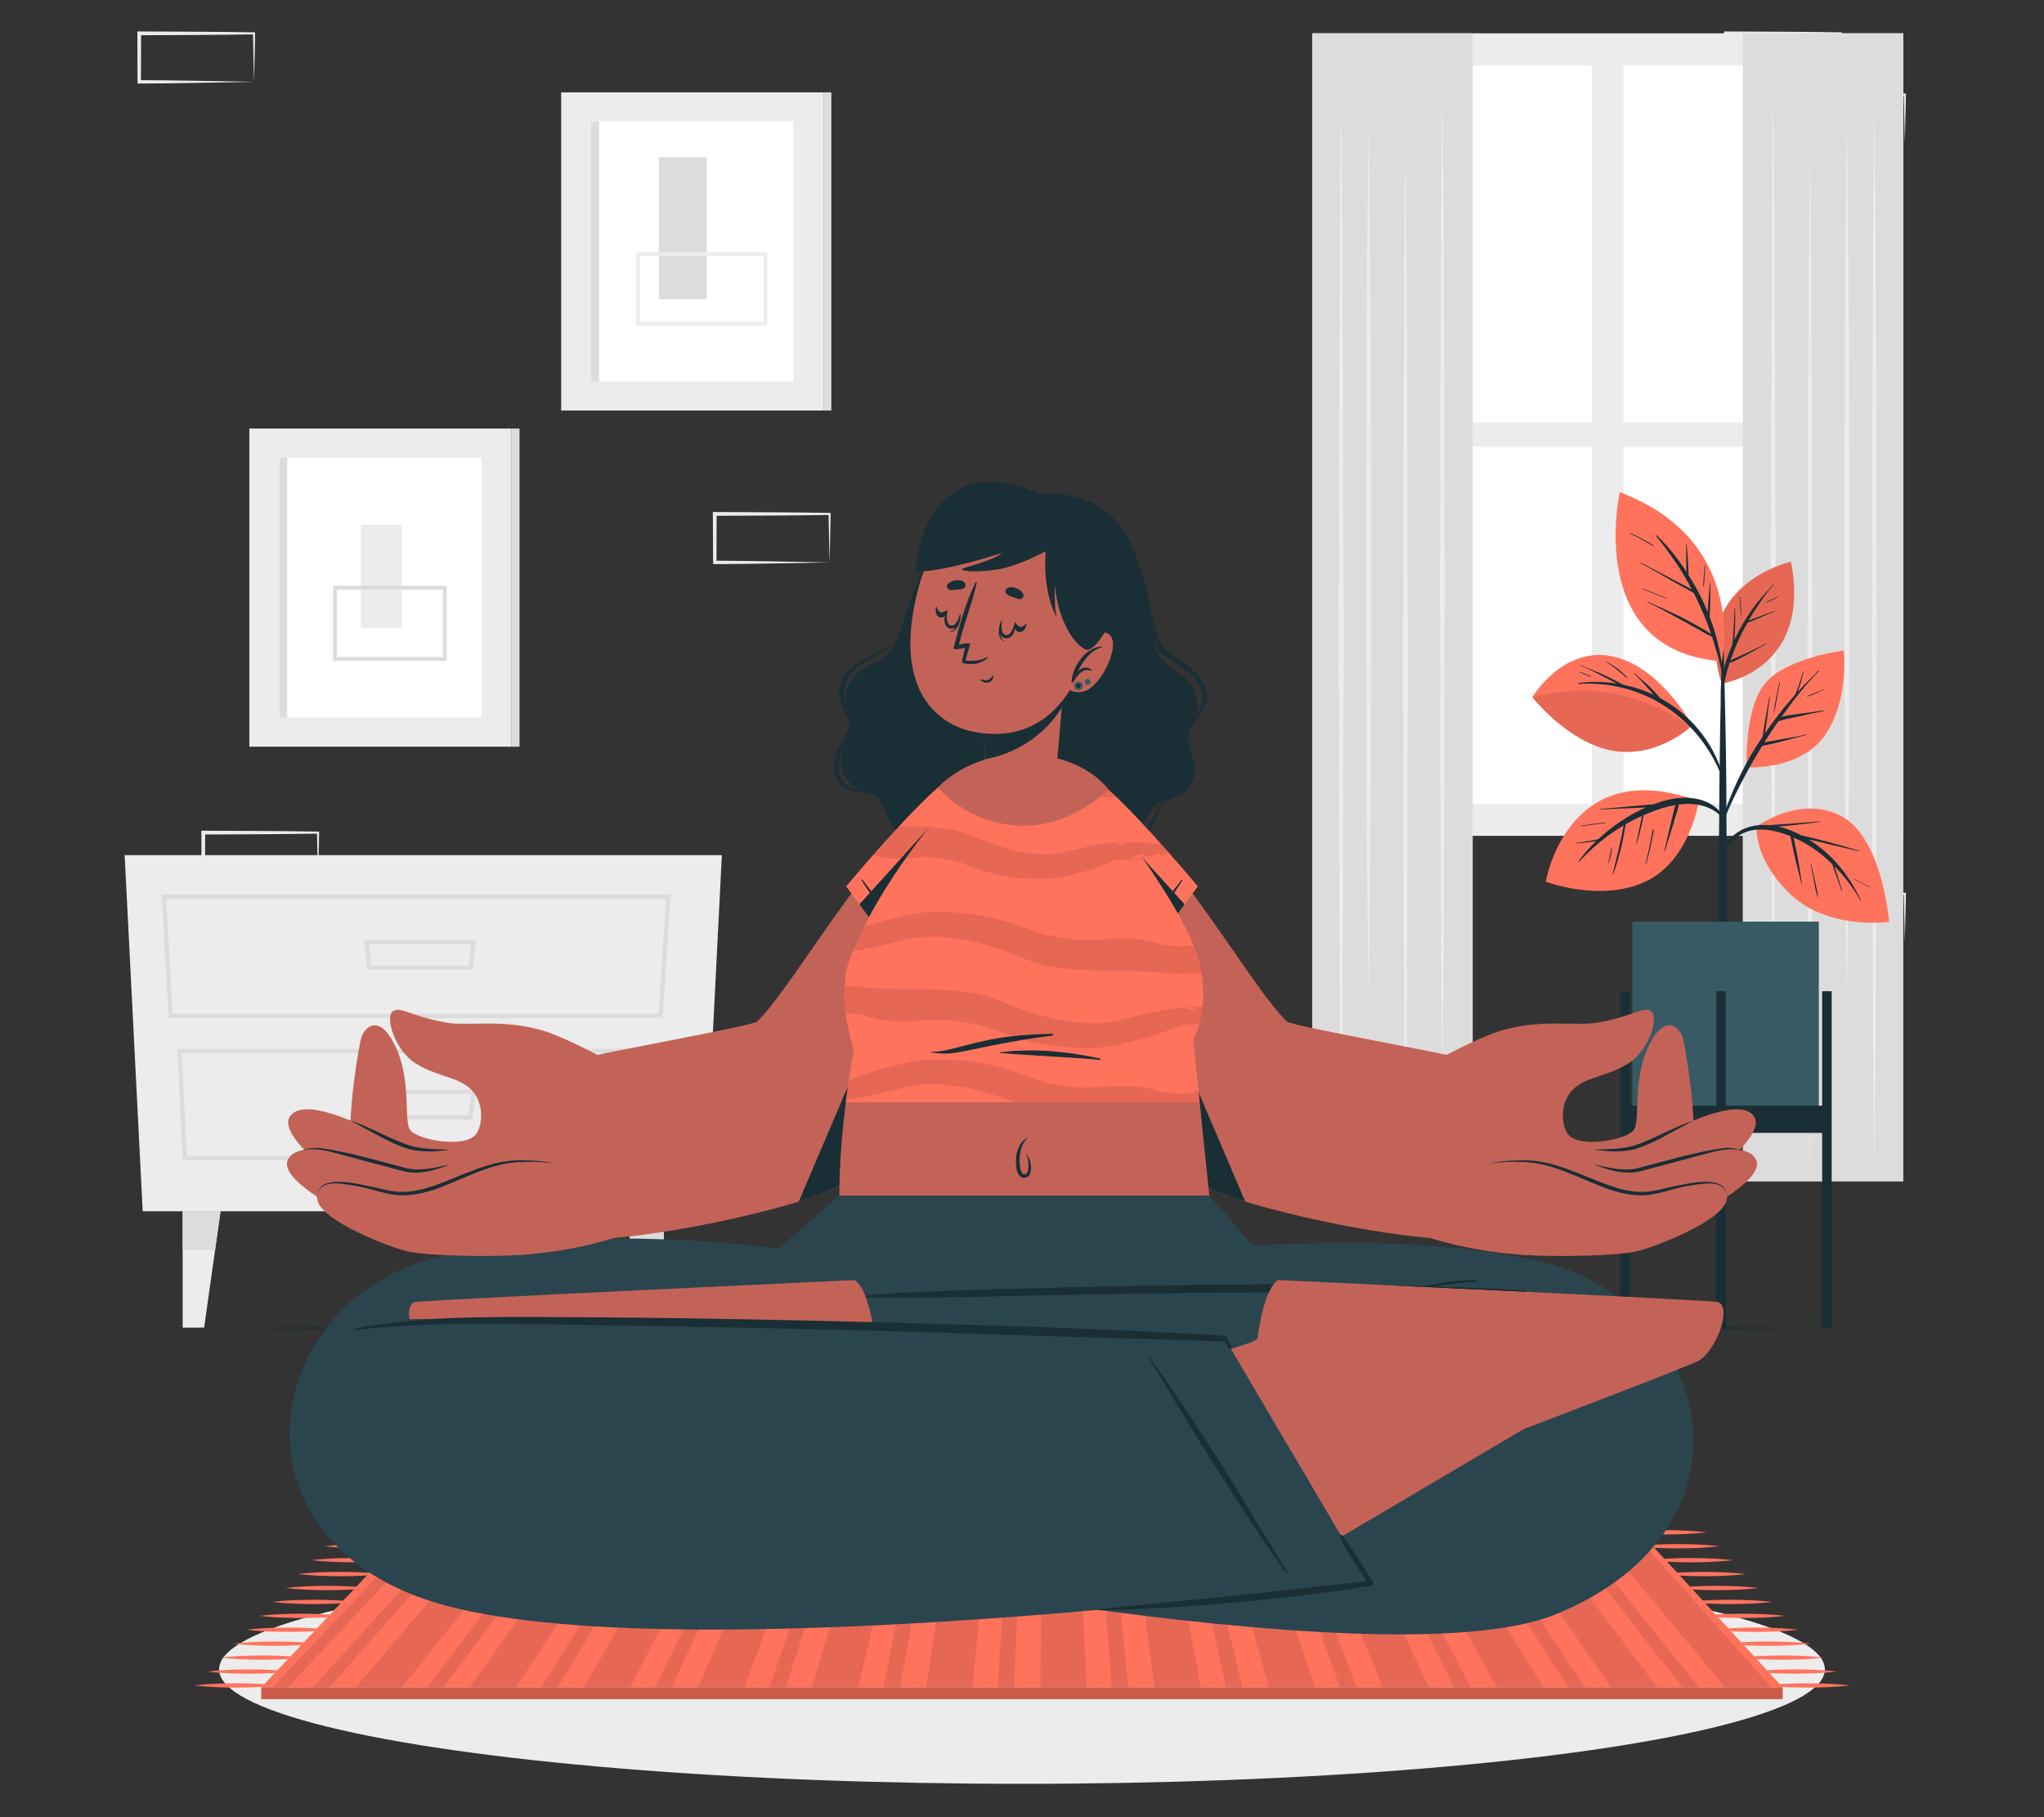 <?xml version="1.0" encoding="UTF-8"?>
<svg id="Layer_2" data-name="Layer 2" xmlns="http://www.w3.org/2000/svg" viewBox="0 0 540 480">
  <rect x="0" y="0" width="540" height="480" fill="#333333" stroke="none"/>
  <defs>
    <style>
      .cls-1 {
        fill: #dcdcdc;
      }

      .cls-1, .cls-2, .cls-3, .cls-4, .cls-5, .cls-6, .cls-7, .cls-8, .cls-9, .cls-10, .cls-11 {
        stroke-width: 0px;
      }

      .cls-2 {
        fill: #ff735d;
      }

      .cls-3 {
        fill: #375a64;
      }

      .cls-4 {
        fill: #ececec;
      }

      .cls-5 {
        fill: #2b454e;
      }

      .cls-6, .cls-12, .cls-13 {
        fill: none;
      }

      .cls-7 {
        opacity: .2;
      }

      .cls-8 {
        fill: #1a2e35;
      }

      .cls-12 {
        stroke: #dcdcdc;
      }

      .cls-12, .cls-13 {
        stroke-miterlimit: 10;
      }

      .cls-9 {
        fill: #fff;
      }

      .cls-10 {
        fill: #c36358;
      }

      .cls-13 {
        stroke: #ececec;
      }

      .cls-11 {
        opacity: .1;
      }
    </style>
  </defs>
  <g id="Layer_2-2" data-name="Layer 2">
    <g>
      <g>
        <g>
          <path class="cls-4" d="m84.02,232.74c-8.8.14-21.64.45-30.32.45,0,0-.44,0-.44,0v-.45s-.06-12.81-.06-12.81v-.5s.5,0,.5,0c8.94.04,21.51.07,30.32.23,0,0,.28,0,.28,0v.27c-.02,3.75-.22,9.03-.28,12.81h0Zm0,0c-.1-3.75-.2-9.13-.27-12.81,0,0,.27.27.27.27-8.77.14-21.43.21-30.32.23,0,0,.5-.5.5-.5l-.05,12.81-.45-.45c8.58.02,21.63.29,30.32.45h0Z"/>
          <path class="cls-4" d="m67.1,248.9c-8.8.14-21.64.45-30.32.45,0,0-.44,0-.44,0,0,0,0-.45,0-.45l-.05-12.81s0-.5,0-.5h.5c8.94.04,21.51.07,30.32.23,0,0,.28,0,.28,0v.27c-.02,3.75-.22,9.03-.28,12.81h0Zm0,0c-.1-3.75-.2-9.13-.27-12.81,0,0,.27.27.27.27-8.77.14-21.43.21-30.32.23,0,0,.5-.5.5-.5l-.05,12.81-.45-.45c8.58.02,21.63.29,30.32.45h0Z"/>
          <path class="cls-4" d="m503.23,248.9c-8.8.14-21.64.45-30.32.45,0,0-.44,0-.44,0v-.45s-.06-12.81-.06-12.81v-.5s.5,0,.5,0c8.94.04,21.51.07,30.32.23,0,0,.28,0,.28,0v.27c-.02,3.75-.22,9.03-.28,12.81h0Zm0,0c-.1-3.75-.2-9.13-.27-12.81,0,0,.27.27.27.27-8.77.14-21.43.21-30.32.23,0,0,.5-.5.5-.5l-.05,12.81-.45-.45c8.58.02,21.63.29,30.32.45h0Z"/>
          <path class="cls-4" d="m486.31,21.62c-8.8.14-21.64.45-30.33.45,0,0-.44,0-.44,0v-.45s-.06-12.81-.06-12.81v-.5s.5,0,.5,0c8.94.04,21.51.07,30.33.23,0,0,.27,0,.27,0v.27c-.02,3.75-.22,9.03-.27,12.81h0Zm0,0c-.1-3.75-.2-9.13-.27-12.81,0,0,.27.27.27.27-8.77.14-21.43.21-30.33.23,0,0,.5-.5.5-.5l-.05,12.81-.45-.45c8.58.02,21.63.29,30.33.45h0Z"/>
          <path class="cls-4" d="m503.23,37.78c-8.8.14-21.64.45-30.32.45,0,0-.44,0-.44,0v-.45s-.06-12.81-.06-12.81v-.5s.5,0,.5,0c8.94.04,21.51.07,30.32.23,0,0,.28,0,.28,0s0,.27,0,.27c-.02,3.75-.22,9.03-.27,12.81h0Zm0,0c-.1-3.75-.2-9.13-.27-12.81,0,0,.27.27.27.27-8.77.14-21.43.21-30.32.23,0,0,.5-.5.5-.5l-.05,12.81-.45-.45c8.58.02,21.63.29,30.32.45h0Z"/>
          <path class="cls-4" d="m67.1,21.62c-8.8.14-21.64.45-30.32.45,0,0-.44,0-.44,0,0,0,0-.45,0-.45l-.05-12.81s0-.5,0-.5h.5c8.94.04,21.51.07,30.32.23,0,0,.28,0,.28,0v.27c-.02,3.75-.22,9.03-.28,12.81h0Zm0,0c-.1-3.75-.2-9.13-.27-12.81,0,0,.27.27.27.27-8.77.14-21.43.21-30.32.23,0,0,.5-.5.5-.5l-.05,12.81-.45-.45c8.58.02,21.63.29,30.32.45h0Z"/>
          <path class="cls-4" d="m219.16,148.56c-8.8.14-21.64.45-30.33.45,0,0-.44,0-.44,0v-.45s-.06-12.81-.06-12.81c0,0,0-.5,0-.5,0,0,.5,0,.5,0,8.94.04,21.51.07,30.33.23,0,0,.28,0,.28,0,0,0,0,.27,0,.27-.02,3.75-.22,9.03-.27,12.81h0Zm0,0c-.1-3.75-.2-9.13-.27-12.81,0,0,.27.27.27.27-8.77.14-21.43.21-30.33.23,0,0,.5-.5.5-.5l-.05,12.81s-.45-.45-.45-.45c8.58.02,21.63.29,30.33.45h0Z"/>
        </g>
        <g>
          <polygon class="cls-4" points="37.7 319.95 185.95 319.95 190.71 225.88 32.93 225.88 37.7 319.95"/>
          <g>
            <path class="cls-1" d="m175.08,268.94H44.52l-1.8-32.66h134.46l-2.1,32.66Zm-129.46-1.16h128.38l1.95-30.34H43.94l1.67,30.34Z"/>
            <path class="cls-1" d="m173.31,306.51H48.27l-1.47-29.48h128.35l-1.84,29.48Zm-123.94-1.16h122.85l1.7-27.16H48.02l1.35,27.16Z"/>
            <path class="cls-1" d="m124.81,256.15h-27.68l-1.02-7.88h29.71l-1.02,7.88Zm-26.66-1.16h25.64l.72-5.56h-27.08l.72,5.56Z"/>
            <path class="cls-1" d="m124.81,295.71h-27.68l-1.02-7.88h29.71l-1.02,7.88Zm-26.66-1.16h25.64l.72-5.56h-27.08l.72,5.56Z"/>
          </g>
          <g>
            <polygon class="cls-4" points="58.26 319.95 56.82 330.2 53.92 350.79 48.26 350.79 48.26 319.95 58.26 319.95"/>
            <polygon class="cls-1" points="58.26 319.95 56.82 330.2 48.26 330.2 48.26 319.95 58.26 319.95"/>
          </g>
          <g>
            <polygon class="cls-4" points="165.39 319.95 166.83 330.2 169.72 350.79 175.38 350.79 175.38 319.95 165.39 319.95"/>
            <polygon class="cls-1" points="165.39 319.95 166.83 330.2 175.38 330.2 175.38 319.95 165.39 319.95"/>
          </g>
        </g>
        <g>
          <rect class="cls-4" x="346.67" y="8.8" width="156.16" height="211.98"/>
          <g>
            <rect class="cls-9" x="356.43" y="17.29" width="64.16" height="94.29"/>
            <rect class="cls-9" x="428.91" y="17.29" width="64.16" height="94.29"/>
            <rect class="cls-9" x="356.43" y="118.01" width="64.16" height="94.29"/>
            <rect class="cls-9" x="428.91" y="118.01" width="64.16" height="94.29"/>
          </g>
          <g>
            <rect class="cls-1" x="346.67" y="8.8" width="42.41" height="303.28"/>
            <polygon class="cls-4" points="381.04 23.22 381.36 56.01 381.48 88.8 381.71 154.39 381.48 219.97 381.37 252.76 381.04 285.55 380.71 252.76 380.59 219.97 380.37 154.39 380.59 88.8 380.71 56.01 381.04 23.22"/>
            <polygon class="cls-4" points="361.56 30.83 361.89 60.11 362.08 89.38 362.23 147.94 362.08 206.5 361.89 235.78 361.56 265.06 361.23 235.78 361.04 206.5 360.89 147.94 361.05 89.38 361.24 60.11 361.56 30.83"/>
            <polygon class="cls-4" points="371.3 37.74 371.63 72.02 371.75 106.31 371.97 174.88 371.75 243.44 371.63 277.73 371.3 312.01 370.97 277.73 370.85 243.44 370.63 174.88 370.85 106.31 370.97 72.02 371.3 37.74"/>
            <polygon class="cls-4" points="354.32 24.95 354.65 60.83 354.77 96.72 354.99 168.48 354.77 240.25 354.65 276.13 354.32 312.01 353.99 276.13 353.87 240.25 353.65 168.48 353.87 96.72 353.99 60.83 354.32 24.95"/>
          </g>
          <g>
            <rect class="cls-1" x="460.41" y="8.8" width="42.41" height="303.28" transform="translate(963.24 320.88) rotate(180)"/>
            <polygon class="cls-4" points="468.45 23.22 468.78 56.01 468.9 88.8 469.13 154.39 468.9 219.97 468.78 252.76 468.45 285.55 468.13 252.76 468.01 219.97 467.78 154.39 468.01 88.8 468.13 56.01 468.45 23.22"/>
            <polygon class="cls-4" points="487.93 30.83 488.26 60.11 488.45 89.38 488.6 147.94 488.45 206.5 488.26 235.78 487.93 265.06 487.6 235.78 487.41 206.5 487.26 147.94 487.41 89.38 487.6 60.11 487.93 30.83"/>
            <polygon class="cls-4" points="478.19 37.74 478.52 72.02 478.64 106.31 478.86 174.88 478.64 243.44 478.52 277.73 478.19 312.01 477.86 277.73 477.74 243.44 477.52 174.88 477.75 106.31 477.87 72.02 478.19 37.74"/>
            <polygon class="cls-4" points="495.17 24.95 495.5 60.83 495.62 96.72 495.84 168.48 495.62 240.25 495.5 276.13 495.17 312.01 494.84 276.13 494.72 240.25 494.5 168.48 494.73 96.72 494.85 60.83 495.17 24.95"/>
          </g>
        </g>
        <g>
          <g>
            <rect class="cls-4" x="148.25" y="24.4" width="69.29" height="84.04"/>
            <rect class="cls-9" x="156.17" y="32.07" width="53.45" height="68.7"/>
            <rect class="cls-1" x="156.17" y="32.07" width="2.09" height="68.7"/>
            <rect class="cls-1" x="217.54" y="24.4" width="2.09" height="84.04"/>
            <rect class="cls-1" x="174.08" y="41.54" width="12.6" height="37.55"/>
            <rect class="cls-13" x="168.59" y="67.11" width="33.61" height="18.4"/>
          </g>
          <g>
            <rect class="cls-4" x="65.87" y="113.2" width="69.29" height="84.04"/>
            <rect class="cls-9" x="73.79" y="120.87" width="53.45" height="68.7"/>
            <rect class="cls-1" x="73.79" y="120.87" width="2.09" height="68.7"/>
            <rect class="cls-1" x="135.16" y="113.2" width="2.09" height="84.04"/>
            <rect class="cls-4" x="95.34" y="138.63" width="10.8" height="27.3"/>
            <rect class="cls-12" x="88.5" y="155.22" width="29.01" height="18.82"/>
          </g>
        </g>
        <ellipse class="cls-4" cx="270" cy="440.95" rx="212.11" ry="30.24"/>
        <path class="cls-8" d="m23,350.79c158.24-.61,335.76-.62,494,0-158.24.62-335.76.61-494,0h0Z"/>
        <g>
          <g>
            <g>
              <path class="cls-2" d="m454.84,180.56s23.89-3.35,18.31-32.19c0,0-26.7,5.99-18.31,32.19Z"/>
              <path class="cls-11" d="m454.84,180.56s23.89-3.35,18.31-32.19c0,0-26.7,5.99-18.31,32.19Z"/>
              <path class="cls-8" d="m456.04,174.54c.47-1.46,1.02-2.89,1.63-4.3.02-.18.05-.37.06-.55.04-.4.07-.79.1-1.19.07-.86.12-1.72.17-2.58.1-1.72.21-3.45.24-5.17,0-.09.15-.09.15,0,.02,1.73.04,3.45-.03,5.18-.03.86-.08,1.72-.14,2.58-.01.19-.03.38-.04.57,1.34-2.87,2.95-5.62,4.79-8.19.82-1.15,1.68-2.25,2.61-3.31.95-1.09,1.96-2.13,2.92-3.21.06-.07.17.04.1.11-1.76,1.83-3.21,4.01-4.61,6.12-.73,1.1-1.41,2.23-2.06,3.37.07-.03.15-.06.22-.09.28-.12.57-.23.85-.34.65-.25,1.3-.5,1.95-.74,1.28-.48,2.57-.94,3.84-1.43.08-.03.13.1.05.13-1.27.51-2.53,1.04-3.78,1.58-.62.27-1.23.53-1.85.8-.31.13-.62.26-.93.39-.21.08-.41.19-.63.22-.48.87-.96,1.73-1.4,2.62-1.11,2.23-2.09,4.54-2.92,6.88-.06.16-.11.33-.17.5.59-.4,1.34-.66,1.96-.94.82-.38,1.65-.75,2.47-1.13,1.68-.77,3.34-1.55,4.95-2.46.08-.05.15.08.07.13-1.64.9-3.25,1.85-4.9,2.74-.82.45-1.65.88-2.49,1.29-.69.33-1.47.8-2.24.9-.75,2.21-1.37,4.44-1.57,6.78-.27,3.26-.24,6.55-.31,9.82,0,.06-.08.05-.09,0-.24-2.97-.37-5.96-.39-8.94-.01-2.83.55-5.46,1.41-8.15Z"/>
              <path class="cls-8" d="m459.72,157.58c.19,1.68.35,3.4.24,5.09,0,.05-.07.04-.07,0-.1-1.69-.11-3.37-.31-5.05-.01-.09.13-.13.14-.04Z"/>
              <path class="cls-8" d="m466.56,159.02c1.06-.45,2.11-.87,3.07-1.51.08-.05.15.08.07.13-.96.6-2,1.19-3.1,1.48-.06.02-.1-.08-.04-.1Z"/>
            </g>
            <path class="cls-8" d="m454.07,226.35c.02-2.64.07-5.28.1-7.92.05-8.77.12-17.54.28-26.31.12-6.96.29-13.92.49-20.88,0-.04.03-.07.06-.09,0-1.9.02-3.8.03-5.7,0-.05.06-.07.11-.07.06,0,.11.03.11.07.01,1.9.02,3.81.04,5.71.03.02.05.05.05.08.35,12.39.66,24.78.74,37.17.01,2.52.01,5.04.02,7.56.08,8.08.12,16.16.09,24.24,0,1.29.02,2.57.03,3.86.03,7.39-.08,14.78-.08,22.17,0,.4-.44.6-.91.61-.54.02-1.11-.19-1.11-.65,0-8.15-.06-16.3-.06-24.45-.03-5.14-.04-10.28,0-15.41Z"/>
            <g>
              <path class="cls-2" d="m464.05,218.33s11.49-8.52,22.4-2.76c10.91,5.75,12.62,27.93,12.62,27.93,0,0-16.02,2.29-26.1-7.31-9.72-9.25-8.91-17.86-8.91-17.86Z"/>
              <path class="cls-8" d="m460.92,218.86c2.08-.87,4.4-1.09,6.66-.87.46-.1.94-.1,1.41-.14.54-.04,1.08-.08,1.62-.12,1.12-.09,2.23-.15,3.35-.24,2.27-.17,4.54-.31,6.8-.54.08,0,.1.13.02.14-2.24.29-4.47.6-6.71.83-1.15.12-2.31.24-3.47.32-.27.02-.55.05-.84.08.34.08.69.16,1.02.25,1.8.51,3.54,1.24,5.21,2.12.91.16,1.8.42,2.69.62,1.42.33,2.84.7,4.25,1.07,2.79.73,5.55,1.55,8.32,2.36.09.03.05.16-.04.14-2.77-.68-5.55-1.3-8.32-1.96-1.35-.32-2.7-.64-4.04-.97-.35-.09-.7-.16-1.06-.24,3.1,1.91,5.88,4.35,8.17,7.1,2.29,2.75,4.11,5.75,5.68,8.95.04.08-.08.16-.12.08-1.86-3.25-4.19-6.32-6.87-9.02.05.15.1.31.15.46.21.68.43,1.35.64,2.03.43,1.35.86,2.71,1.26,4.06.03.09-.11.12-.14.04-.48-1.31-.94-2.63-1.41-3.95-.23-.65-.45-1.29-.68-1.94-.12-.34-.23-.67-.34-1.01-.03-.1-.08-.21-.11-.31-1.29-1.25-2.65-2.42-4.08-3.47-1.88-1.39-3.94-2.57-6.1-3.5.04.2.08.4.12.59.11.52.23,1.05.34,1.57.22,1.09.44,2.18.65,3.27.43,2.22.7,4.48,1.12,6.7.02.09-.12.13-.14.04-.52-2.24-1.18-4.44-1.68-6.68-.25-1.12-.5-2.24-.74-3.37-.11-.53-.21-1.05-.32-1.58-.06-.29-.13-.59-.16-.88-.21-.08-.41-.18-.62-.26-3.02-1.12-6.35-1.93-9.56-1.31-3.07.59-5.71,2.65-6.92,5.54-.1.25-.5.09-.44-.16.63-2.76,2.93-4.81,5.46-5.87Z"/>
              <path class="cls-8" d="m478.51,228.33c.33,1.46.65,2.91.97,4.37.31,1.39.69,2.83.8,4.25,0,.06-.08.06-.09.01-.47-1.37-.7-2.86-.98-4.28-.28-1.44-.57-2.88-.84-4.31-.02-.09.12-.13.14-.04Z"/>
              <path class="cls-8" d="m489.63,232.03c1.46.74,2.88,1.59,4.41,2.19.1.04.04.18-.06.13-1.47-.73-3-1.38-4.39-2.27-.04-.02,0-.07.03-.06Z"/>
            </g>
            <g>
              <path class="cls-2" d="m461.47,202.69s14.05.9,20.58-8.37c6.53-9.26,5.07-22.49,5.07-22.49,0,0-14.75,1.79-20.61,8.44-5.86,6.65-5.03,22.41-5.03,22.41Z"/>
              <path class="cls-8" d="m454.88,216.55c.49-1.51,1.09-2.99,1.66-4.46.55-1.42,1.13-2.82,1.75-4.21,1.26-2.83,2.65-5.59,4.21-8.28.99-1.71,2.05-3.36,3.15-5,.02-.25.07-.5.11-.75.07-.43.13-.87.2-1.3.14-.89.29-1.78.44-2.66.32-1.94.72-3.87,1.03-5.81.01-.09.16-.09.15,0-.28,1.92-.48,3.84-.74,5.76-.13.94-.26,1.89-.4,2.83-.05.34-.11.68-.16,1.02,2.15-3.13,4.45-6.14,6.95-9.01.34-.39.68-.77,1.03-1.15.03-.11.09-.21.13-.32.1-.27.21-.54.31-.8.21-.56.41-1.12.61-1.68.39-1.1.75-2.21,1.05-3.34.02-.09.16-.05.14.04-.28,1.15-.58,2.3-.92,3.44-.16.55-.34,1.09-.54,1.63-.03.09-.07.18-.1.27,1.8-1.96,3.67-3.84,5.56-5.71.07-.07.17.04.1.11-3.67,3.76-6.92,7.91-9.95,12.19.34-.11.7-.2,1.04-.26,1.08-.21,2.17-.36,3.26-.5,2.29-.29,4.57-.58,6.85-.94.09-.01.13.12.04.14-2.18.43-4.33.92-6.5,1.42-1.02.23-2.04.43-3.07.64-.86.17-1.65.43-2.47.7-.23.33-.46.64-.69.97-1.03,1.5-2.02,3.03-2.99,4.57.48-.1.96-.19,1.43-.28,1.08-.21,2.17-.41,3.26-.59,2.14-.35,4.29-.72,6.4-1.21.09-.02.13.12.04.14-2.15.5-4.28,1.09-6.41,1.66-1.03.27-2.07.52-3.1.75-.52.11-1.04.23-1.56.34-.22.05-.43.11-.63.11-2.05,3.33-3.98,6.73-5.76,10.21-.78,1.53-1.54,3.07-2.27,4.63-.75,1.59-1.39,3.22-2.09,4.84-.14.32-.65.19-.54-.16Z"/>
              <path class="cls-8" d="m469.25,184.27c.27-1.34.55-2.68.85-4.01.02-.09.16-.05.14.04-.27,1.32-.52,2.64-.76,3.96-.24,1.31-.43,2.65-.8,3.94,0,.02-.04.02-.04,0,.07-1.31.35-2.63.61-3.92Z"/>
              <path class="cls-8" d="m477.45,183.88c.65-.32,1.34-.59,2.02-.85.36-.14.71-.28,1.07-.42.18-.07.36-.14.54-.22.19-.08.43-.14.59-.26.11-.08.17.11.07.12-.21.03-.41.16-.6.25-.18.08-.35.16-.53.24-.34.15-.68.31-1.03.46-.68.3-1.37.6-2.07.82-.08.03-.13-.1-.06-.14Z"/>
            </g>
            <g>
              <path class="cls-2" d="m447.09,191.65s-8.5-15.88-21.43-18.34c-12.93-2.46-20.85,10.85-20.85,10.85,0,0,9.43,12.05,21.3,14.15,11.87,2.1,20.98-6.66,20.98-6.66Z"/>
              <path class="cls-8" d="m416.99,180.43c3.35-.46,6.78-.41,10.14.12-.19-.11-.39-.21-.58-.31-.96-.49-1.91-.98-2.87-1.48-1.99-1.03-3.99-2.13-6.07-2.97-.1-.04-.04-.18.06-.13,2.02.94,4.12,1.73,6.15,2.66,1.02.47,2.01.95,3,1.48.64.34,1.34.66,1.97,1.06,2.84.58,5.62,1.49,8.22,2.73-.54-.59-1.08-1.17-1.62-1.76-1.21-1.32-2.39-2.71-3.72-3.91-.07-.06.04-.16.11-.1,1.35,1.23,2.78,2.37,4.1,3.64.64.62,1.25,1.26,1.84,1.92.3.33.59.67.87,1.02,5.62,3.06,10.41,7.67,13.56,13.25,1.79,3.17,3.05,6.6,3.77,10.16.02.09-.11.14-.14.05-1.78-5.99-5.13-11.63-9.51-16.09-4.75-4.84-10.75-8.33-17.33-10.02-3.9-1-7.94-1.35-11.96-1.09-.17.01-.18-.23-.02-.25Z"/>
              <path class="cls-11" d="m404.81,184.16s9.44,12.05,21.31,14.15c9.05,1.61,16.5-3.12,19.52-5.44l.65-1.07s-6.12-5.16-17.7-8.14c-11.58-2.98-23.78.5-23.78.5Z"/>
              <path class="cls-8" d="m424.5,174.77c.98.6,1.96,1.19,2.87,1.9.9.69,1.74,1.44,2.49,2.28.07.07-.04.17-.11.11-.86-.75-1.72-1.49-2.61-2.2-.88-.69-1.77-1.38-2.72-1.96-.08-.05,0-.17.08-.12Z"/>
              <path class="cls-8" d="m417.4,177.45c.48.2.97.37,1.45.57.48.2.96.4,1.44.6.1.04.05.21-.05.17-.48-.2-.96-.39-1.44-.59-.48-.2-.95-.42-1.44-.61-.09-.03-.04-.18.04-.14Z"/>
            </g>
            <g>
              <path class="cls-2" d="m448.79,211.63s-2.27,15.75-14.12,21.26c-11.84,5.51-26.29,0-26.29,0,0,0,5.68-34.08,40.4-21.26Z"/>
              <path class="cls-8" d="m416.55,222.65c1.09-.12,2.18-.31,3.26-.51.53-.1,1.06-.2,1.59-.3.27-.05.55-.12.83-.17.32-.3.63-.6.96-.89,2.24-1.98,4.67-3.73,7.24-5.25,1.4-.83,2.85-1.57,4.34-2.23-.07,0-.15,0-.22.01-1.3.06-2.6.11-3.9.17-2.6.12-5.2.18-7.8.35-.09,0-.09-.14,0-.15,2.61-.18,5.2-.46,7.81-.69,1.26-.11,2.53-.22,3.79-.34.65-.06,1.3-.11,1.95-.17.17-.01.33-.04.5-.05.68-.25,1.36-.49,2.04-.7,3.24-1.01,6.71-1.4,10.03-.55,2.98.76,5.95,2.72,6.73,5.86.03.11-.14.18-.19.07-1.11-2.63-4.02-3.95-6.66-4.49-1.77-.37-3.58-.35-5.36-.1-.07.81-.38,1.64-.6,2.38-.33,1.11-.65,2.22-.99,3.32-.67,2.21-1.41,4.4-2.07,6.62-.03.09-.16.05-.14-.04.55-2.21,1.01-4.44,1.55-6.66.26-1.09.54-2.17.8-3.26.17-.7.32-1.52.6-2.24-1.04.18-2.07.43-3.07.72-1.82.53-3.61,1.2-5.37,1.97-.17,1.12-.42,2.24-.68,3.34-.32,1.39-.69,2.77-1.12,4.13-.03.09-.15.05-.13-.04.02-.09.04-.17.05-.26,0,0,0,0,0,0,.27-1.29.55-2.57.82-3.86.22-1.04.42-2.08.65-3.12-1.47.66-2.92,1.38-4.32,2.19-.03.32-.11.65-.15.94-.09.54-.18,1.08-.28,1.62-.22,1.22-.46,2.43-.76,3.63-.56,2.31-1.19,4.62-2.04,6.85.02.03.02.06,0,.09-.02.03-.04.05-.07.08-.05.06-.14,0-.12-.07.55-2.33,1.17-4.65,1.69-6.99.26-1.17.51-2.34.75-3.51.12-.59.22-1.18.34-1.76.03-.17.06-.35.08-.53-1.6.95-3.15,1.97-4.61,3.08-2.53,1.91-4.95,4.09-7.06,6.45-.08.09-.25-.04-.17-.14.9-1.19,1.8-2.35,2.82-3.44.6-.64,1.21-1.26,1.84-1.86-.07.01-.13.02-.2.03-.55.09-1.11.18-1.67.25-1.1.15-2.19.25-3.29.38-.09.01-.13-.13-.04-.14Z"/>
              <path class="cls-8" d="m424.87,227.99h0s0,0,0,0c.02-.14.04-.27.07-.41.03-.17.12-.34.14-.52,0,0,0,0,0,0,.24-1.05.45-2.11.64-3.18.01-.07.13-.05.13.02-.05,1.41-.4,2.8-.9,4.11-.02.04-.09.04-.08-.01,0,0,0,0,0-.01Z"/>
              <path class="cls-8" d="m434.79,227.74s.04-.06.07-.07c.33-1.39.65-2.79.94-4.2.15-.74.31-1.48.45-2.22.08-.4.15-.8.22-1.2.06-.34.09-.71.26-1.02.03-.05.12-.04.13.02.1.66-.17,1.46-.3,2.11-.15.77-.29,1.54-.46,2.3-.34,1.55-.73,3.1-1.17,4.63-.02.09-.16.07-.16-.03,0-.11.02-.23.02-.34Z"/>
              <path class="cls-8" d="m417.63,218.11c2.16-.3,4.33-.61,6.49-.87.09-.01.13.13.04.14-2.16.32-4.33.59-6.49.87-.09.01-.13-.13-.04-.14Z"/>
            </g>
            <g>
              <path class="cls-2" d="m454.86,174.69s7.25-31.8-26.92-44.67c0,0-9.47,41.86,26.92,44.67Z"/>
              <path class="cls-8" d="m447.48,156.66c-.13-.08-.25-.16-.37-.22-.65-.36-1.29-.72-1.93-1.08l-3.96-2.22c-2.61-1.46-5.18-2.98-7.81-4.4-.08-.04,0-.17.08-.12,2.63,1.43,5.31,2.77,7.95,4.17l3.92,2.07c.53.28,1.07.56,1.6.85-1.14-2.16-2.36-4.28-3.7-6.32-1.79-2.72-3.74-5.32-5.78-7.86-.09-.12.06-.27.17-.16,3.01,2.88,5.62,6.18,7.9,9.68,0-.11,0-.22-.01-.33-.04-.79-.06-1.58-.07-2.37-.02-1.55.05-3.11,0-4.66,0-.09.14-.09.15,0,.06,1.53.25,3.05.33,4.58.04.76.08,1.52.1,2.29.01.41.05.88.04,1.33.7,1.12,1.38,2.26,2.02,3.41,1.14,2.05,2.16,4.2,3.05,6.4.03-.79.08-1.58.13-2.37.1-1.74.31-3.47.39-5.22,0-.09.15-.09.15,0-.04,1.74.04,3.48,0,5.23-.03.87-.05,1.74-.11,2.61-.02.32-.04.65-.06.97,1.09,2.85,1.96,5.79,2.58,8.74.67,3.18.94,6.38,1.27,9.6,0,.02-.03.02-.04,0-.3-2.88-1.03-5.78-1.81-8.56-.42-1.5-.87-2.99-1.35-4.48-1.42-.67-2.78-1.5-4.16-2.27-1.42-.79-2.86-1.56-4.29-2.35-2.85-1.56-5.69-3.15-8.64-4.54-.09-.04,0-.16.08-.12,2.98,1.35,5.98,2.63,8.9,4.1,1.46.73,2.89,1.51,4.31,2.31,1.19.67,2.41,1.34,3.54,2.11-.33-.99-.68-1.97-1.06-2.95-1.04-2.67-2.21-5.3-3.51-7.85Z"/>
              <path class="cls-8" d="m450.36,149.39c0-.09.15-.09.15,0-.12,1.81-.18,3.63-.38,5.44-.01.1-.16.1-.16,0,.06-1.82.26-3.62.39-5.44Z"/>
              <path class="cls-8" d="m433.98,155.46c2.14.86,4.3,1.68,6.42,2.57.06.02.03.12-.03.1-2.16-.81-4.29-1.69-6.44-2.53-.09-.03-.04-.17.04-.14Z"/>
              <path class="cls-8" d="m430.73,140.79c2.09.97,4.12,2.04,6.08,3.26.1.06,0,.21-.1.16-1.98-1.16-4-2.27-6.06-3.29-.08-.04,0-.16.08-.12Z"/>
            </g>
          </g>
          <g>
            <rect class="cls-3" x="431.25" y="243.45" width="49.27" height="51.94" transform="translate(911.77 538.84) rotate(180)"/>
            <rect class="cls-8" x="481.39" y="261.83" width="2.52" height="88.96"/>
            <rect class="cls-8" x="428.12" y="261.83" width="2.52" height="88.96"/>
            <rect class="cls-8" x="453.42" y="261.83" width="2.52" height="88.96"/>
            <rect class="cls-8" x="429.38" y="292.06" width="53.27" height="7.19" transform="translate(912.04 591.31) rotate(180)"/>
          </g>
        </g>
        <g>
          <g>
            <g>
              <path class="cls-2" d="m73.53,445.2c-3.7.45-7.4.55-11.11.57-3.7-.02-7.4-.12-11.11-.57,3.7-.45,7.4-.56,11.11-.57,3.7.02,7.4.12,11.11.57Z"/>
              <path class="cls-2" d="m76.91,441.53c-3.7.45-7.4.55-11.11.57-3.7-.02-7.4-.12-11.11-.57,3.7-.45,7.4-.56,11.11-.57,3.7.02,7.4.12,11.11.57Z"/>
              <path class="cls-2" d="m80.44,437.85c-3.7.45-7.4.55-11.11.57-3.7-.02-7.4-.12-11.11-.57,3.7-.45,7.4-.56,11.11-.57,3.7.02,7.4.12,11.11.57Z"/>
              <path class="cls-2" d="m83.85,434.17c-3.7.45-7.4.55-11.11.57-3.7-.02-7.4-.12-11.11-.57,3.7-.45,7.4-.56,11.11-.57,3.7.02,7.4.12,11.11.57Z"/>
              <path class="cls-2" d="m87.27,430.49c-3.7.45-7.4.55-11.11.57-3.7-.02-7.4-.12-11.11-.57,3.7-.45,7.4-.56,11.11-.57,3.7.02,7.4.12,11.11.57Z"/>
              <path class="cls-2" d="m90.73,426.82c-3.7.45-7.4.55-11.11.57-3.7-.02-7.4-.12-11.11-.57,3.7-.45,7.4-.56,11.11-.57,3.7.02,7.4.12,11.11.57Z"/>
              <path class="cls-2" d="m94.13,423.14c-3.7.45-7.4.55-11.11.57-3.7-.02-7.4-.12-11.11-.57,3.7-.45,7.4-.56,11.11-.57,3.7.02,7.4.12,11.11.57Z"/>
              <path class="cls-2" d="m97.64,419.46c-3.7.45-7.4.55-11.11.57-3.7-.02-7.4-.12-11.11-.57,3.7-.45,7.4-.56,11.11-.57,3.7.02,7.4.12,11.11.57Z"/>
              <path class="cls-2" d="m100.96,415.78c-3.7.45-7.4.55-11.11.57-3.7-.02-7.4-.12-11.11-.57,3.7-.45,7.4-.56,11.11-.57,3.7.02,7.4.12,11.11.57Z"/>
              <path class="cls-2" d="m104.5,412.11c-3.7.45-7.4.55-11.11.57-3.7-.02-7.4-.12-11.11-.57,3.7-.45,7.4-.56,11.11-.57,3.7.02,7.4.12,11.11.57Z"/>
              <path class="cls-2" d="m107.93,408.43c-3.7.45-7.4.55-11.11.57-3.7-.02-7.4-.12-11.11-.57,3.7-.45,7.4-.56,11.11-.57,3.7.02,7.4.12,11.11.57Z"/>
              <path class="cls-2" d="m111.38,404.75c-3.7.45-7.4.55-11.11.57-3.7-.02-7.4-.12-11.11-.57,3.7-.45,7.4-.56,11.11-.57,3.7.02,7.4.12,11.11.57Z"/>
            </g>
            <g>
              <path class="cls-2" d="m466.47,445.2c3.7-.45,7.4-.55,11.11-.57,3.7.02,7.4.12,11.11.57-3.7.45-7.4.56-11.11.57-3.7-.02-7.4-.12-11.11-.57Z"/>
              <path class="cls-2" d="m463.09,441.53c3.7-.45,7.4-.55,11.11-.57,3.7.02,7.4.12,11.11.57-3.7.45-7.4.56-11.11.57-3.7-.02-7.4-.12-11.11-.57Z"/>
              <path class="cls-2" d="m459.56,437.85c3.7-.45,7.4-.55,11.11-.57,3.7.02,7.4.12,11.11.57-3.7.45-7.4.56-11.11.57-3.7-.02-7.4-.12-11.11-.57Z"/>
              <path class="cls-2" d="m456.15,434.17c3.7-.45,7.4-.55,11.11-.57,3.7.02,7.4.12,11.11.57-3.7.45-7.4.56-11.11.57-3.7-.02-7.4-.12-11.11-.57Z"/>
              <path class="cls-2" d="m452.73,430.49c3.7-.45,7.4-.55,11.11-.57,3.7.02,7.4.12,11.11.57-3.7.45-7.4.56-11.11.57-3.7-.02-7.4-.12-11.11-.57Z"/>
              <path class="cls-2" d="m449.27,426.82c3.7-.45,7.4-.55,11.11-.57,3.7.02,7.4.12,11.11.57-3.7.45-7.4.56-11.11.57-3.7-.02-7.4-.12-11.11-.57Z"/>
              <path class="cls-2" d="m445.87,423.14c3.7-.45,7.4-.55,11.11-.57,3.7.02,7.4.12,11.11.57-3.7.45-7.4.56-11.11.57-3.7-.02-7.4-.12-11.11-.57Z"/>
              <path class="cls-2" d="m442.36,419.46c3.7-.45,7.4-.55,11.11-.57,3.7.02,7.4.12,11.11.57-3.7.45-7.4.56-11.11.57-3.7-.02-7.4-.12-11.11-.57Z"/>
              <path class="cls-2" d="m439.04,415.78c3.7-.45,7.4-.55,11.11-.57,3.7.02,7.4.12,11.11.57-3.7.45-7.4.56-11.11.57-3.7-.02-7.4-.12-11.11-.57Z"/>
              <path class="cls-2" d="m435.5,412.11c3.7-.45,7.4-.55,11.11-.57,3.7.02,7.4.12,11.11.57-3.7.45-7.4.56-11.11.57-3.7-.02-7.4-.12-11.11-.57Z"/>
              <path class="cls-2" d="m432.07,408.43c3.7-.45,7.4-.55,11.11-.57,3.7.02,7.4.12,11.11.57-3.7.45-7.4.56-11.11.57-3.7-.02-7.4-.12-11.11-.57Z"/>
              <path class="cls-2" d="m428.62,404.75c3.7-.45,7.4-.55,11.11-.57,3.7.02,7.4.12,11.11.57-3.7.45-7.4.56-11.11.57-3.7-.02-7.4-.12-11.11-.57Z"/>
            </g>
          </g>
          <polygon class="cls-2" points="108.18 404.26 432.81 404.26 470.97 445.7 69.03 445.7 108.18 404.26"/>
          <g>
            <polygon class="cls-11" points="114.9 404.26 76.03 445.69 72.01 445.69 111.16 404.26 114.9 404.26"/>
            <polygon class="cls-11" points="123.76 404.26 87.01 445.69 82.66 445.69 120.26 404.26 123.76 404.26"/>
            <polygon class="cls-11" points="139.23 404.26 106.18 445.69 93.96 445.69 129.36 404.26 139.23 404.26"/>
            <polygon class="cls-11" points="148.09 404.26 117.15 445.69 112.8 445.69 144.57 404.26 148.09 404.26"/>
            <polygon class="cls-11" points="163.54 404.26 136.33 445.69 124.1 445.69 153.68 404.26 163.54 404.26"/>
            <polygon class="cls-11" points="172.39 404.26 147.31 445.69 142.97 445.69 168.89 404.26 172.39 404.26"/>
            <polygon class="cls-11" points="187.86 404.26 166.47 445.69 154.26 445.69 177.99 404.26 187.86 404.26"/>
            <polygon class="cls-11" points="196.71 404.26 177.46 445.69 173.11 445.69 193.2 404.26 196.71 404.26"/>
            <polygon class="cls-11" points="212.17 404.26 196.64 445.69 184.41 445.69 202.31 404.26 212.17 404.26"/>
            <polygon class="cls-11" points="221.02 404.26 207.61 445.69 203.26 445.69 217.51 404.26 221.02 404.26"/>
            <polygon class="cls-11" points="236.48 404.26 226.78 445.69 214.56 445.69 226.62 404.26 236.48 404.26"/>
            <polygon class="cls-11" points="245.34 404.26 237.77 445.69 233.41 445.69 241.84 404.26 245.34 404.26"/>
            <polygon class="cls-11" points="260.8 404.26 256.94 445.69 244.71 445.69 250.94 404.26 260.8 404.26"/>
            <polygon class="cls-11" points="269.66 404.26 267.92 445.69 263.57 445.69 266.14 404.26 269.66 404.26"/>
            <polygon class="cls-11" points="287.09 445.69 274.87 445.69 275.25 404.26 285.12 404.26 287.09 445.69"/>
            <polygon class="cls-11" points="298.06 445.69 293.72 445.69 290.46 404.26 293.97 404.26 298.06 445.69"/>
            <polygon class="cls-11" points="317.24 445.69 305.01 445.69 299.57 404.26 309.42 404.26 317.24 445.69"/>
            <polygon class="cls-11" points="328.23 445.69 323.87 445.69 314.78 404.26 318.28 404.26 328.23 445.69"/>
            <polygon class="cls-11" points="347.39 445.69 335.16 445.69 323.89 404.26 333.75 404.26 347.39 445.69"/>
            <polygon class="cls-11" points="358.37 445.69 354.02 445.69 339.09 404.26 342.61 404.26 358.37 445.69"/>
            <polygon class="cls-11" points="377.54 445.69 365.32 445.69 348.2 404.26 358.06 404.26 377.54 445.69"/>
            <polygon class="cls-11" points="388.53 445.69 384.17 445.69 363.41 404.26 366.91 404.26 388.53 445.69"/>
            <polygon class="cls-11" points="407.7 445.69 395.47 445.69 372.52 404.26 382.37 404.26 407.7 445.69"/>
            <polygon class="cls-11" points="418.67 445.69 414.32 445.69 387.72 404.26 391.23 404.26 418.67 445.69"/>
            <polygon class="cls-11" points="437.85 445.69 425.62 445.69 396.83 404.26 406.69 404.26 437.85 445.69"/>
            <polygon class="cls-11" points="448.83 445.69 444.48 445.69 412.04 404.26 415.54 404.26 448.83 445.69"/>
            <polygon class="cls-11" points="467.99 445.69 455.76 445.69 421.15 404.26 431 404.26 467.99 445.69"/>
          </g>
          <g>
            <rect class="cls-2" x="69.02" y="445.69" width="401.95" height="3.14"/>
            <rect class="cls-7" x="69.02" y="445.69" width="401.95" height="3.14"/>
          </g>
        </g>
        <g>
          <g>
            <g>
              <path class="cls-5" d="m251.69,315.8h67.8l11.52,13.19c23.21-1.07,49.92-1.48,74.82,3.92,45.66,9.89,62.11,70.16,5.27,93.47-46.3,18.99-223.83-18.8-223.83-18.8l40.1-65.34s48.29-1.83,106.05-1.2l-81.18,8.25-.55-33.49Z"/>
              <g>
                <path class="cls-8" d="m204.33,405.51c.91-1.88,11.56-18.09,13.93-21.81,4.8-7.51,9.42-15.15,13.9-22.85,2.55-4.39,5.11-8.76,7.5-13.24.05-.1-.09-.19-.15-.1-5.04,7.46-9.83,15.1-14.71,22.66-4.84,7.49-20.12,32.92-20.93,35.1-.17.46.25.69.47.24Z"/>
                <path class="cls-8" d="m402.79,340.89c-5.72-.41-11.46-.55-17.19-.79-2.35-.1-4.69-.18-7.04-.26,3.73-.61,7.48-1.08,11.26-1.3.27-.02.27-.43,0-.42-4.52.1-9.07.6-13.48,1.64-2.64-.09-5.28-.16-7.93-.23-11.46-.28-22.92-.31-34.38-.25-22.81.12-45.62.58-68.41,1.22-6.43.18-12.86.38-19.29.62-6.42.25-12.9.53-19.28,1.25-.11.01-.11.17,0,.18,5.72.32,11.47.21,17.2.21,5.73,0,11.46-.19,17.19-.32,11.46-.26,22.92-.51,34.38-.7,22.8-.38,45.61-.48,68.41-.46,6.43,0,12.86-.01,19.29.02,6.43.03,12.86.21,19.28.18.39,0,.37-.56,0-.59Z"/>
              </g>
            </g>
            <g>
              <path class="cls-10" d="m453.9,343.94c-1.18-.49-116.2-5.82-116.2-5.82-3.86,1.98-5.47,15.31-5.47,15.31.45,2.03-39.24,10.7-39.24,10.7l45.86,50.96,63.69-37.61s44.83-17.03,46.54-18.21c4.44-3.09,8.54-13.82,4.82-15.33Z"/>
              <path class="cls-5" d="m252.79,351.1v2.91l-151.88-5.35c32.69-1.1,99.81.68,151.88,2.44Z"/>
              <g>
                <path class="cls-5" d="m108.75,348.67c4.03-.14,8.55-.29,13.48-.46.73.34,1.47.69,2.19,1.04l-15.67-.58Z"/>
                <path class="cls-5" d="m361.3,417.54s-190.03,25.5-249.26,4.82c-47.19-16.49-43.67-65.49-11.14-84.41.55-.32,1.11-.64,1.68-.94.5-.27,1.02-.54,1.53-.79.1-.06.22-.11.32-.16.4-.19.81-.39,1.23-.57.25-.13.52-.24.78-.34.44-.19.87-.38,1.32-.56.11-.05.22-.09.33-.13.55-.23,1.11-.44,1.68-.64.06-.02.11-.05.17-.06.53-.19,1.07-.38,1.6-.54.29-.1.57-.19.87-.27.42-.14.85-.26,1.28-.38.66-.19,1.34-.37,2.02-.53,39.62-9.53,90.03-2.19,90.03-2.19l15.99-14.06h31.05v35.31c-52.07-1.76-119.19-3.54-151.88-2.44l151.88,5.35v-2.91c39.88,1.33,70.92,2.66,70.92,2.66l37.6,63.79Z"/>
                <path class="cls-5" d="m230.71,350.39c-43.87-1.36-92.95-2.49-122.51-1.92-.36-2.19-.05-3.97,1.32-4.52,1.18-.49,116.2-5.82,116.2-5.82,2.68,1.37,4.27,8.21,4.99,12.26Z"/>
              </g>
              <g>
                <path class="cls-8" d="m334.03,339.29c.79,0,1.58-.01,2.37-.01-.44.56-.82,1.27-1.19,2.06-13.14.06-26.26.18-39.39.4-11.46.19-22.93.45-34.39.7-5.73.14-11.46.32-17.19.32-5.73.01-11.47.11-17.2-.21-.11,0-.11-.16,0-.17,6.39-.72,12.86-1.01,19.28-1.25,6.42-.25,12.86-.45,19.3-.62,22.79-.64,45.6-1.1,68.41-1.23Z"/>
                <path class="cls-8" d="m403.08,341.22c-12.1-.58-24.64-1.19-35.45-1.69.26,0,.52,0,.78.01,2.65.06,5.28.14,7.92.23,4.41-1.04,8.97-1.55,13.48-1.65.27,0,.27.41.01.42-3.79.22-7.54.7-11.27,1.29,2.35.09,4.7.17,7.04.26,5.74.24,11.47.38,17.19.79.21.01.31.18.3.33Z"/>
              </g>
              <path class="cls-10" d="m230.71,350.39c-43.87-1.36-92.95-2.49-122.51-1.92-.36-2.19-.05-3.97,1.32-4.52,1.18-.49,116.2-5.82,116.2-5.82,2.68,1.37,4.27,8.21,4.99,12.26Z"/>
              <g>
                <path class="cls-8" d="m325.33,355.77c-.1-.22-1.3-2.93-1.49-2.94-35.19-2.04-61.35-2.74-91.24-3.54-29.88-.8-59.77-1.31-89.66-1.41-16.38-.05-33.01-.06-49.15,3.05-.22.04-.16.41.06.39,14.68-1.66,29.45-1.85,44.21-1.6,14.85.25,29.69.44,44.54.71,29.74.55,59.47,1.3,89.19,2.34,16.7.58,35.08.99,51.78,1.58.01.05,1.01,1.96,1.25,2.03.47.14.72-.14.51-.62Z"/>
                <path class="cls-8" d="m362.68,417.89c-1.33-2.09-2.65-4.18-3.95-6.28-1.27-2.04-2.55-4.14-4.07-6-.32-.39-.8.13-.63.51,1.01,2.19,2.36,4.27,3.65,6.3,1.1,1.75,2.2,3.51,3.28,5.27-4.31.5-8.63.92-12.94,1.4-4.6.51-9.2,1.03-13.8,1.53-9.3,1.01-18.62,1.88-27.93,2.83-5.27.53-10.56.95-15.82,1.63-.15.02-.15.24,0,.24,4.72.03,9.44-.23,14.15-.47,4.62-.24,9.23-.55,13.85-.91,9.32-.74,18.63-1.62,27.91-2.78,5.26-.66,10.5-1.46,15.74-2.23.48-.07.86-.56.56-1.04Z"/>
                <path class="cls-8" d="m340.12,415.08c-1.3-1.64-11.25-18.29-13.56-22.04-4.67-7.59-9.53-15.07-14.52-22.46-2.84-4.21-5.66-8.42-8.66-12.51-.07-.09-.21,0-.15.09,4.52,7.79,9.32,15.42,14,23.11,4.63,7.62,20.87,32.45,22.48,34.13.34.35.73.08.42-.32Z"/>
              </g>
            </g>
          </g>
          <g>
            <g>
              <path class="cls-8" d="m271.3,130.75c-2.16-.13-11.16-2.93-18.87,4.27-7.3,6.81-13.88,30.49-16.1,35.5-2.23,5.01-9.26,4.5-12.02,10.28-2.38,4.97,1.07,7.62.74,11.53-.26,3.04-4.1,6.94-2.22,11.86,1.71,4.47,6.22,4.45,8.61,6.2,2.39,1.75,2.88,8.14,7.43,10.7s9.69-1.06,12.26-.55c2.57.51,4.14,9,12.68,9.9,8.55.9,12.32-5.77,16.06-6.52,3.74-.75,12,3.32,16.81-.27,4.8-3.59,6.58-9.26,8.78-11.05,2.2-1.8,5.88-.75,9.04-5.26,3.16-4.52-.84-8.52-.68-12.93.11-3.07,3.28-5.31,2.28-10.22-1.38-6.75-9.3-6.86-11.01-13.85-1.34-5.48-1.94-28.32-14.19-36.23-8.46-5.46-19.59-3.36-19.59-3.36Z"/>
              <path class="cls-8" d="m236.82,169.31c-.62,1.09-1.75,1.75-2.78,2.4l-3.19,1.85c-2.11,1.21-4.24,2.46-5.81,4.21-1.59,1.68-2.4,4.02-2.02,6.24.18,1.11.66,2.18,1.21,3.25.53,1.08,1.21,2.16,1.48,3.59.21,1.53-.52,2.84-1.09,3.89-.61,1.1-1.25,2.12-1.79,3.18-1.1,2.09-1.72,4.43-1.03,6.63.32,1.08.95,2.04,1.88,2.7.92.67,2.06,1.07,3.22,1.36,1.17.31,2.38.5,3.59.74,1.18.25,2.5.54,3.36,1.46-.96-.79-2.22-.93-3.42-1.09-1.21-.14-2.44-.22-3.67-.44-1.22-.23-2.47-.59-3.58-1.3-1.12-.7-1.97-1.85-2.4-3.1-.99-2.53-.2-5.34.91-7.54.55-1.13,1.19-2.2,1.76-3.25.57-1.06,1.05-2.1.88-3.05-.36-2.06-2.2-4.18-2.56-6.84-.41-2.63.59-5.43,2.5-7.18,1.83-1.82,4.08-2.97,6.27-4.07l3.33-1.57c1.07-.57,2.22-1.08,2.96-2.07Z"/>
              <path class="cls-8" d="m300.82,148.8c1.6,4.12,2.25,8.51,3.32,12.75.54,2.12,1,4.26,1.69,6.3.36,1,.71,2.04,1.24,2.87.12.23.25.43.41.57.14.16.27.33.51.49.41.33.85.63,1.29.93,1.77,1.23,3.68,2.39,5.4,3.87,1.71,1.45,3.28,3.34,3.84,5.64.28,1.13.35,2.35.04,3.5-.3,1.15-.94,2.14-1.59,3.03-1.37,1.73-2.68,3.47-3.16,5.66.15-2.23,1.43-4.23,2.59-6.04.58-.91,1.1-1.85,1.3-2.85.21-.99.09-2.02-.21-3-.65-1.95-1.97-3.63-3.63-4.96-1.64-1.36-3.52-2.45-5.37-3.69-.46-.32-.92-.65-1.36-1.02-.41-.33-.97-.93-1.2-1.43-.62-1.04-.95-2.11-1.32-3.18-.65-2.14-1.15-4.29-1.53-6.47l-1.08-6.51c-.32-2.17-.61-4.34-1.18-6.47Z"/>
              <path class="cls-8" d="m307.78,211.52c-1.16,1.07-1.58,2.65-2.21,4.07-.61,1.45-1.22,2.9-1.91,4.34-.67,1.44-1.47,2.84-2.46,4.14-.99,1.29-2.2,2.51-3.8,3.24-3.3,1.33-6.74.45-9.66-.68-1.48-.57-2.92-1.22-4.38-1.75-1.44-.56-2.95-1-4.53-.84,1.53-.48,3.2-.18,4.74.18,1.54.41,3.03.95,4.52,1.39,2.92.88,6.1,1.53,8.75.41,1.29-.56,2.38-1.61,3.32-2.77.97-1.16,1.76-2.49,2.55-3.83.79-1.34,1.5-2.74,2.24-4.13.39-.69.78-1.38,1.21-2.05.45-.64.87-1.39,1.62-1.73Z"/>
            </g>
            <g>
              <g>
                <path class="cls-10" d="m264.51,215.91c0,15.62-28.29,85.02-42.68,97.11-4.92,4.14-44.74,14.05-67.06,14.38-9.32.14-17.82-43.9-4.05-47.22,11.26-2.71,48.11-9.19,49.32-10.36,8.53-8.27,22.57-34.1,44.85-58.32,12.79-13.9,19.63-7.63,19.62,4.41Z"/>
                <g>
                  <path class="cls-10" d="m164.36,326.3c-15.52,5.33-34.55,6.39-41.03,4.35-6.48-2.05-25.7-18.55-29.28-23.16-3.57-4.62.13-27.39,1.16-32.51.83-4.1,4.97-7.04,8.88.62,5.02,9.83,2.27,20.68,4.42,23.06,2.19,2.43,13.46,4.55,16.9,1.31,2.03-1.91,2.73-8.24-.7-11.92-3.43-3.68-9.14-3.54-14.87-7.14-5.73-3.59-8.19-12.51-6-13.82,2.19-1.3,4.27,1.21,13.82,2.98,6.14,1.14,15.35-1.16,26.44,2.37,5.57,1.77,16.04,7.4,16.04,7.4l4.22,46.45Z"/>
                  <g>
                    <path class="cls-10" d="m132.61,320.25c-7.9,1.45-24.37,1.67-34.88-3.48-7.11-3.49-24.33-16.54-21.24-21.68,4.42-7.34,27.97,7.04,31.21,7.9,9.97,2.62,22.8-1.6,22.8-1.6l2.11,18.86Z"/>
                    <path class="cls-8" d="m118.95,303.66c-3.48.53-7.08.74-10.55-.02-5.32-1.5-10.89-5.12-15.81-7.64,5.51,1.8,10.53,4.98,16.03,6.71,3.36.86,6.87.87,10.32.96h0Z"/>
                  </g>
                  <g>
                    <path class="cls-10" d="m134.34,321.72c-7.4,2.69-23.29,5.6-34.3,2.33-7.44-2.21-26.23-12.03-24.07-17.5,3.08-7.82,28.2,2.25,31.47,2.54,10.06.9,21.79-5.27,21.79-5.27l5.12,17.9Z"/>
                    <path class="cls-8" d="m118.99,307.56c-3.9,1.48-8.35,2.93-12.52,1.77,0,0-2.45-.64-2.45-.64-3.11-.8-11.45-3.05-14.66-3.92-3.22-.87-6.57-1.78-9.87-.75,1.56-.67,3.3-.89,5.01-.77,7.54.96,14.85,3.29,22.21,5.15,4.04,1.21,8.26.02,12.27-.84h0Z"/>
                  </g>
                  <g>
                    <path class="cls-10" d="m139.91,331.29c-10.93.91-27.52.4-32.35-.76-4.83-1.16-22.5-7.96-23.71-13.51-1.52-6.98,13.05-3.52,19.14-2.23,6.31,1.33,14.46-1.63,14.46-1.63l22.46,18.13Z"/>
                    <path class="cls-8" d="m83.74,316.09c.16-6.28,10.8-3.31,14.64-2.59,2.71.61,5.4,1.4,8.1,1.34,2.72-.05,5.41-.7,8.01-1.58,7.85-2.72,15.38-7.18,23.99-6.75,2.79.02,5.59.24,8.3.91-2.74-.49-5.53-.61-8.29-.5-8.57-.05-15.76,4.51-23.68,7.29-2.67.87-5.46,1.51-8.32,1.53-2.9.03-5.62-.82-8.29-1.53-2.68-.74-5.38-1.27-8.14-1.52-2.68-.34-6.12.05-6.32,3.4h0Z"/>
                  </g>
                </g>
              </g>
              <path class="cls-8" d="m264.51,215.9c-.01,15.63-28.3,85.02-42.68,97.11-1.35,1.13-5.31,2.7-10.81,4.39l48.41-113.45c3.36,1.29,5.08,5.9,5.08,11.96Z"/>
              <g>
                <g>
                  <path class="cls-2" d="m249.59,269.45l-26.04-35.31s14.1-16.95,23.23-25.23c12.08-10.96,20.77-9.14,18.46,10.72-1.54,13.29-15.65,49.82-15.65,49.82Z"/>
                  <path class="cls-11" d="m264.55,223.69c-.46,2.14-1.08,4.58-1.8,7.18-.4-.1-.79-.21-1.18-.31-2.65-.72-5.14-1.61-7.62-2.67-.26-.09-.45-.14-.62-.18-.19-.05-.37-.09-.55-.14-.36-.1-.71-.18-1.11-.24-.77-.14-1.5-.27-2.27-.45-3.01-.74-6.58-.38-9.96-.19-3.09.17-6.1.19-8.75-.88,2.06-2.35,4.4-4.96,6.78-7.54,1.43.05,2.85.07,4.28.1,2.32.03,4.7.15,7.1.39,2.38.3,4.96.76,7.42,1.78,2.71,1.15,5.45,2.27,8.27,3.15Zm-5.14,18.16c-.76,2.3-1.53,4.61-2.3,6.86-.93-.22-1.86-.4-2.79-.56-1.43-.23-2.86-.39-4.28-.53-1.4-.1-2.9-.23-4.19-.22-2.67-.02-5.34.53-8.02,1.16-1.02.24-2.05.5-3.08.76l-3.94-5.35c.37-.13.74-.23,1.13-.33,3.4-.84,6.89-1.92,10.86-2.5,1-.1,1.99-.24,3.02-.25.49-.01,1.07-.05,1.5-.03h1.32c1.76.05,3.54.11,5.34.26,1.83.15,3.65.4,5.44.73Zm-8.14-36.53c3.4.95,6.72,2.14,10.02,3.33,1.34.48,2.7.84,4.07,1.11-1.21-8.57-6.66-9.52-14.09-4.44Zm-6.56,56.01c-.37-.01-.74-.01-1.11-.01l5.98,8.1h.03c.14-.36,1.28-3.32,2.9-7.72-2.63-.23-5.22-.34-7.8-.37Z"/>
                </g>
                <path class="cls-8" d="m250.29,263.39c-3.44-5.4-6.94-10.74-10.69-15.93-1.87-2.59-9.88-12.54-11.78-15.1-.1-.14-.3.02-.21.17,2.04,3.37,9.54,13.57,11.41,16.15,3.75,5.16,7.42,9.63,11.05,14.87.1.15.3-.03.21-.17Z"/>
                <path class="cls-8" d="m265.23,219.62c-1.55,13.28-15.64,49.83-15.64,49.83l-22.55-30.58,33.12-36.55h.01c4.23.79,6.34,6.25,5.06,17.3Z"/>
              </g>
            </g>
            <g>
              <g>
                <path class="cls-10" d="m275.49,215.91c0,15.62,28.29,85.02,42.68,97.11,4.92,4.14,44.74,14.05,67.06,14.38,9.32.14,17.82-43.9,4.05-47.22-11.26-2.71-48.11-9.19-49.32-10.36-8.53-8.27-22.57-34.1-44.85-58.32-12.79-13.9-19.63-7.63-19.62,4.41Z"/>
                <g>
                  <path class="cls-10" d="m375.64,326.3c15.52,5.33,34.55,6.39,41.03,4.35,6.48-2.05,25.7-18.55,29.28-23.16,3.57-4.62-.13-27.39-1.16-32.51-.83-4.1-4.97-7.04-8.88.62-5.02,9.83-2.27,20.68-4.42,23.06-2.19,2.43-13.46,4.55-16.9,1.31-2.03-1.91-2.73-8.24.7-11.92,3.43-3.68,9.14-3.54,14.87-7.14,5.73-3.59,8.19-12.51,6-13.82-2.19-1.3-4.27,1.21-13.82,2.98-6.14,1.14-15.35-1.16-26.44,2.37-5.57,1.77-16.04,7.4-16.04,7.4l-4.22,46.45Z"/>
                  <g>
                    <path class="cls-10" d="m407.39,320.25c7.9,1.45,24.37,1.67,34.88-3.48,7.11-3.49,24.33-16.54,21.24-21.68-4.42-7.34-27.97,7.04-31.21,7.9-9.97,2.62-22.8-1.6-22.8-1.6l-2.11,18.86Z"/>
                    <path class="cls-8" d="m421.05,303.66c3.45-.09,6.97-.1,10.32-.96,5.51-1.73,10.52-4.91,16.03-6.71-4.93,2.53-10.47,6.13-15.8,7.64-3.48.76-7.07.56-10.55.02h0Z"/>
                  </g>
                  <g>
                    <path class="cls-10" d="m405.66,321.72c7.4,2.69,23.29,5.6,34.3,2.33,7.44-2.21,26.23-12.03,24.07-17.5-3.08-7.82-28.2,2.25-31.47,2.54-10.06.9-21.79-5.27-21.79-5.27l-5.12,17.9Z"/>
                    <path class="cls-8" d="m421.01,307.56c4.01.86,8.24,2.06,12.27.84,7.36-1.86,14.67-4.19,22.21-5.15,1.7-.12,3.45.1,5.01.77-3.3-1.03-6.64-.11-9.87.75-3.25.88-11.51,3.11-14.66,3.92,0,0-2.45.64-2.45.64-4.17,1.16-8.62-.29-12.52-1.77h0Z"/>
                  </g>
                  <g>
                    <path class="cls-10" d="m400.09,331.29c10.93.91,27.52.4,32.35-.76,4.83-1.16,22.5-7.96,23.71-13.51,1.52-6.98-13.05-3.52-19.14-2.23-6.31,1.33-14.46-1.63-14.46-1.63l-22.46,18.13Z"/>
                    <path class="cls-8" d="m456.26,316.09c-.21-3.36-3.62-3.73-6.32-3.4-2.76.25-5.47.78-8.14,1.52-2.67.7-5.39,1.56-8.29,1.53-2.85-.02-5.65-.66-8.32-1.53-7.92-2.78-15.11-7.34-23.68-7.29-2.77-.1-5.55.01-8.29.5,2.71-.67,5.51-.89,8.3-.91,8.61-.43,16.14,4.03,23.99,6.75,2.6.88,5.29,1.53,8.01,1.58,2.7.05,5.39-.74,8.1-1.34,3.84-.73,14.49-3.68,14.64,2.59h0Z"/>
                  </g>
                </g>
              </g>
              <path class="cls-8" d="m275.49,215.9c.01,15.63,28.3,85.02,42.68,97.11,1.35,1.13,5.31,2.7,10.81,4.39l-48.41-113.45c-3.36,1.29-5.08,5.9-5.08,11.96Z"/>
              <g>
                <g>
                  <path class="cls-2" d="m290.41,269.45l26.04-35.31s-14.1-16.95-23.23-25.23c-12.08-10.96-20.77-9.14-18.46,10.72,1.54,13.29,15.65,49.82,15.65,49.82Z"/>
                  <path class="cls-11" d="m306.75,222.91c-.06-.02-.11-.03-.18-.05-.16.03-.33.06-.5.06-.03.01-.06.01-.09.01-.17.01-.37.01-.54-.01.39-.09.73-.11,1.03-.07h.01s.06,0,.09.01c.05-.01.08-.01.13-.02-.01,0-.01-.01-.02-.02-.02-.02-.05-.05-.07-.08l-.1-.1c-.6-.01-1.19-.02-1.8-.03-.21.03-.4.06-.56.08-.65.14-1.32.25-1.72-.15-.16,0-.33-.01-.49-.02.03.03.06.06.09.08-.07-.02-.13-.06-.18-.08-.69-.02-1.39-.03-2.07-.06-.69-.03-1.37-.03-2.07-.01-.7,0-1.4.02-2.11.08-4.58.17-8.93,1.28-13.09,2.27-2.08.47-4.13.88-6.16.85-.15,0-.3,0-.45-.01.47,1.99,1.05,4.17,1.69,6.45.41-.03.84-.09,1.25-.14,3.2-.47,5.93-1.33,8.57-1.95,2.75-.72,4.87-1.96,7.12-2.69,1.65-.39,3.48-.13,4.84-.17.54-.01,1.05-.05,1.56-.1.53-.03,1.08-.09,1.59-.16,1.05-.13,2.03-.32,2.99-.52-2.11.22-3.66.37-6.01.61-1.47.09.96-1.09,2.04-1.33.46-.19,1.18.71,1.64.52.98-.01,1.89-.4,2.93-.66.45-.19.42.63.64.53.78-.13,1.45-.5,2.05-.79-.65-.74-1.34-1.52-2.04-2.3Zm-11.82-.05c.81-.44,1.57-.19,2.23.18-.65.18-1.5.15-2.23-.18Zm11.74-.05s-.09.01-.13.02c-.02,0-.05.01-.07.01h-.01c-.14.02-.27.06-.4.07-.03.01-.06.01-.09.01-.45.07-.87.05-1.16-.23.6.01,1.2.02,1.79.03.02.03.05.06.07.08Zm-1.21,26.25l-5.51,7.47c-3.22-.11-6.39-.13-9.57-.18-1.6-.02-3.23-.07-4.86-.16-.9-2.52-1.87-5.27-2.84-8.12,3.41.38,7.13.11,10.7-.05,4.33-.21,8.51-.26,12.08,1.04Zm-10.38-38.43c-5.21-.23-10.21-.05-15.25.03-1.74.05-3.5.03-5.28-.01.48-4.66,2.1-7.31,4.53-8.14.93-.06,1.86-.14,2.77-.22,3.11.38,7.03,2.66,11.38,6.61.6.54,1.21,1.12,1.84,1.73Z"/>
                </g>
                <path class="cls-8" d="m289.71,263.39c3.44-5.4,6.94-10.74,10.69-15.93,1.87-2.59,9.88-12.54,11.78-15.1.1-.14.3.02.21.17-2.04,3.37-9.54,13.57-11.41,16.15-3.75,5.16-7.42,9.63-11.05,14.87-.1.15-.3-.03-.21-.17Z"/>
                <path class="cls-8" d="m274.77,219.62c1.55,13.28,15.64,49.83,15.64,49.83l22.55-30.58-33.12-36.55h-.01c-4.23.79-6.34,6.25-5.06,17.3Z"/>
              </g>
            </g>
            <g>
              <g>
                <path class="cls-10" d="m315.22,274.61l4.27,41.19h-97.74s-.35-15.56,3.86-38.58c0,0-4.9-13.66-1.09-23.84,6.38-17.06,20.08-34.46,28.75-44.07,12.43-13.78,25.15-10.3,34.66-.85,2.41,2.39,25.91,32,29.05,46.32,2.74,12.63-1.76,19.85-1.76,19.85Z"/>
                <path class="cls-2" d="m315.22,274.6l1.72,16.56h-93.5c.54-4.24,1.25-8.91,2.16-13.95,0,0-4.89-13.66-1.09-23.84,6.38-17.06,20.07-34.46,28.76-44.08,12.44-13.78,25.15-10.31,34.66-.85,2.4,2.38,25.9,32,29.05,46.31,2.74,12.63-1.76,19.85-1.76,19.85Z"/>
                <g>
                  <path class="cls-8" d="m277.98,273.07c-5.34.13-10.71.45-16,1.47-2.63.5-5.23,1.14-7.82,1.84-1.3.35-2.59.65-3.9.94-1.34.3-2.77.56-4.13.49-.12,0-.14.2-.02.21,1.32.16,2.58.31,3.91.28,1.27-.03,2.54-.22,3.79-.45,2.67-.48,5.32-1.1,7.99-1.62,5.38-1.04,10.76-2.07,16.19-2.67.25-.03.23-.5-.02-.5Z"/>
                  <path class="cls-8" d="m290.57,279.57c-4.29-.9-8.7-1.58-13.07-1.92-2.2-.17-4.39-.2-6.6-.16-1.05.02-2.11.06-3.16.11-1.16.06-2.32.29-3.48.33-.12,0-.14.21-.02.21,1.09,0,2.19.2,3.28.27,1.1.07,2.19.13,3.29.2,2.19.14,4.38.31,6.58.43,4.39.24,8.77.52,13.15.93.24.02.25-.36.03-.41Z"/>
                </g>
                <path class="cls-11" d="m301.89,226.71c-.74.07-1.51.15-2.4.24-1.33.08.54-.88,1.71-1.24-.57-.81-1.13-1.61-1.69-2.39h0s0-.01-.01-.01c-.14-.21-.29-.4-.42-.6-.07-.1-.14-.19-.21-.29-.39-.01-.78,0-1.17.01-.7,0-1.4.02-2.11.08-4.58.17-8.93,1.28-13.09,2.27-2.08.47-4.13.88-6.16.85-.97,0-2.15-.1-3.22-.19-1.1-.1-2.2-.24-3.3-.42-4.74-.85-9.16-2.63-13.54-4.48-2.46-1.02-5.04-1.48-7.42-1.78-1.13-.11-2.26-.19-3.38-.26-2.02,2.54-4.11,5.3-6.16,8.2.05-.01.08-.01.13-.01,3.38-.18,6.95-.55,9.96.19.77.17,1.5.31,2.27.45.4.06.76.14,1.11.24.18.05.36.09.55.14.17.05.36.09.62.18,2.47,1.05,4.97,1.95,7.62,2.67,2.63.72,5.49,1.25,8.35,1.45,1.42.11,2.83.16,4.21.17h1.03c.34,0,.81-.02,1.21-.03.84-.01,1.64-.13,2.45-.22,3.2-.47,5.93-1.33,8.57-1.95,2.75-.72,4.87-1.96,7.12-2.69,1.65-.39,3.48-.13,4.84-.17.54-.01,1.05-.05,1.56-.1.37-.02.74-.06,1.11-.1l-.14-.21Zm-6.96-3.85c.81-.44,1.57-.19,2.23.18-.65.18-1.5.15-2.23-.18Zm20.03,25.96c-.06-.01-.11-.02-.17-.03.06.01.11.02.16.02,0,0,.01,0,.01.01Zm2.03,5.93c-.34-1.55-.93-3.28-1.68-5.13-1.76.46-6.49.64-9.64-.49-3.62-1.37-7.88-1.32-12.29-1.11-4.39.19-9.02.55-13.01-.32-.97-.18-1.96-.37-3-.56-.54-.07-1.02-.19-1.51-.33-.24-.06-.49-.13-.74-.19-.25-.06-.49-.13-.84-.25-3.2-1.28-6.4-2.42-9.77-3.33-3.34-.93-6.93-1.61-10.54-1.91-1.8-.15-3.57-.22-5.34-.25h-1.32c-.44-.02-1.01.01-1.5.02-1.03.01-2.03.15-3.02.25-3.96.57-7.46,1.66-10.86,2.5-1.29.34-2.51.76-3.65,1.18-1.08,2.13-2.06,4.28-2.93,6.42,1.44-.19,2.86-.45,4.27-.73,2.79-.57,5.51-1.31,8.2-1.95,2.68-.63,5.35-1.18,8.02-1.16,1.29-.01,2.79.11,4.19.22,1.42.14,2.85.3,4.28.53,6.18,1.04,11.93,3.29,17.59,5.57,3.11,1.23,6.36,1.8,9.41,2.15,3.06.3,6.08.45,9.06.48,5.97.1,11.9.07,18.14.73,2.35.23,5.63.1,8.9-.11-.13-.72-.26-1.45-.42-2.21Zm-151.51,37.19c.29-.04.59-.08.89-.12.01.02.03.05.03.07-.29.02-.59.05-.89.07l-.03-.02Zm151.13-3.94c-.47-.06-.96-.11-1.48-.19,3.56.72-4.74,1.97-9.47.29-3.62-1.37-7.88-1.32-12.29-1.12-4.39.21-9.02.56-13.01-.31-.97-.18-1.96-.37-3-.56-.54-.08-1.02-.19-1.51-.33-.24-.06-.49-.13-.74-.19s-.49-.13-.84-.25c-3.2-1.28-6.4-2.42-9.77-3.33-3.34-.93-6.93-1.61-10.54-1.91-1.8-.15-3.57-.23-5.34-.25h-1.32c-.44-.02-1.01.01-1.5.02-1.03,0-2.03.15-3.02.25-3.96.56-7.46,1.66-10.86,2.5-2.87.77-5.29,1.83-7.67,2.65-.27,1.79-.52,3.52-.73,5.18,2.06-.22,4.1-.55,6.09-.96,2.79-.56,5.51-1.31,8.2-1.94,2.68-.63,5.35-1.18,8.02-1.16,1.29-.02,2.79.11,4.19.22,1.42.13,2.85.3,4.28.53,4.8.81,9.32,2.34,13.75,4.05h48.88l-.33-3.16Zm-26.88-77.48c-3.33,0-6.61.1-9.91.15-2.98.07-6,.01-9.07-.17-3.06-.26-6.32-.72-9.47-1.84-1.81-.66-3.63-1.32-5.47-1.92,2.75-2.54,5.51-4.28,8.23-5.33h.01c.07.02.14.03.19.05.25.06.5.11.76.17.48.13.97.23,1.51.29,1.04.16,2.04.31,3.02.46,3.2.58,6.77.38,10.32.09,2.87,1.44,5.58,3.52,8.07,5.99.3.3.93,1.02,1.8,2.07Zm27.01,55.35c-.89.02-1.8.06-2.7.14-2.93.17-5.79.6-8.59,1.17-2.79.56-5.51,1.31-8.2,1.94-2.68.63-5.35,1.19-8.02,1.16-1.28.02-2.79-.11-4.19-.22-1.42-.13-2.85-.3-4.28-.53-6.18-1.04-11.92-3.29-17.59-5.55-3.11-1.24-6.36-1.81-9.4-2.16-3.07-.29-6.08-.45-9.07-.47-5.97-.11-11.89-.07-18.14-.74-1-.09-2.16-.13-3.44-.1-.15,2.5.01,4.97.31,7.21,1.95-.01,4.21.21,5.98.84,3.62,1.37,7.88,1.32,12.29,1.12,4.4-.21,9.02-.56,13.01.31.97.18,1.97.37,3.01.56.53.08,1.02.19,1.5.33.25.07.49.13.74.19.25.07.5.13.84.25,3.2,1.29,6.4,2.42,9.77,3.34,3.36.92,6.94,1.6,10.54,1.9,1.8.16,3.58.23,5.35.25h1.32c.42.02,1,0,1.49-.01,1.03-.01,2.03-.16,3.02-.26,3.96-.56,7.46-1.66,10.86-2.49,3.56-.96,6.41-2.37,9.37-3.21,1.08-.25,2.22-.26,3.31-.31.36.01.7.01,1.03.01.26-.96.52-2.1.71-3.39.03-.24.07-.5.09-.77h.01c.01-.17.03-.36.05-.54-.32,0-.64.01-.96.02Zm-3.54.5c1.05-.46,2.02-.25,2.85.13-.84.18-1.92.18-2.85-.13Z"/>
                <path class="cls-8" d="m271.7,300.33c-2.35,2.04-2.63,5.62-2.12,8.5.16.71.51,1.33.99,1.35,1.29.02,1.2-2.45,1.08-3.46-.09-.76-.29-1.53-.74-2.19.63.53.95,1.32,1.2,2.1.32,1.21.51,2.62-.2,3.78-.59,1-2.19.88-2.75-.08-.28-.41-.43-.83-.54-1.25-.65-3.08-.03-7.25,3.08-8.74h0Z"/>
              </g>
              <g>
                <path class="cls-10" d="m247.79,208.01s8.03,10.09,22.72,10.09c13.08,0,22.29-9.58,22.29-9.58,0,0-6.26-9.31-22.65-9.31-14.77,0-22.36,8.8-22.36,8.8Z"/>
                <g>
                  <g>
                    <path class="cls-10" d="m278.86,204.75c-.86,2.52-8.78,13.35-16.64,11.88-4.04-.75-1.96-15-1.96-15l-.04-1.08-.58-15.07,21.73-8.78s-2.27,27.32-2.51,28.04Z"/>
                    <path class="cls-8" d="m280.52,186.9c-6.28,10.01-15.91,12.87-20.3,13.66l-.58-15.07,21.75-8.78s-.39,4.67-.87,10.2Z"/>
                  </g>
                  <g>
                    <path class="cls-10" d="m241.49,160.35c-4.92,26.01,10.1,31.9,15.71,32.95,5.09.96,22.55,3.57,30.14-21.79,7.59-25.36-2.95-35.87-14.48-38.68-11.53-2.81-26.44,1.51-31.37,27.52Z"/>
                    <g>
                      <path class="cls-8" d="m251.17,155.87c.63,0,1.2-.09,1.82-.14.7-.06,1.26-.04,1.83-.5.31-.25.36-.82.15-1.14-.49-.74-1.37-.88-2.21-.84-.92.05-1.61.32-2.29.93-.66.59-.12,1.69.71,1.7Z"/>
                      <path class="cls-8" d="m269.13,158.23c-.61-.15-1.14-.39-1.73-.6-.66-.24-1.21-.36-1.64-.95-.23-.32-.14-.89.15-1.14.67-.59,1.55-.5,2.35-.25.87.28,1.48.71,1.98,1.48.49.74-.31,1.66-1.11,1.46Z"/>
                      <g>
                        <path class="cls-8" d="m253.71,162.55c0-.07-.15.06-.16.13-.26,1.78-.85,3.79-2.56,4.09-.05,0-.06.1,0,.1,2.01.07,2.77-2.59,2.73-4.32Z"/>
                        <path class="cls-8" d="m250.32,161.16c-.09.33-.14.67-.16,1-.15.23-.34.44-.54.59-.44.35-.95.5-1.45.28-1-.44-1.11-1.65-.85-2.72.02-.08.08-.11.11-.05.26.68.59,1.4,1.23,1.49.55.08,1.11-.37,1.62-.57.01,0,.02,0,.03,0h.01Z"/>
                        <path class="cls-8" d="m253.42,164.49c-.15.43-.42.86-.84,1.2-.41.34-1.02.45-1.54.37-.54-.09-1.05-.52-1.26-.99-.21-.47-.29-.95-.27-1.41,0-.29.05-.58.1-.86.12-.6.34-1.17.71-1.64-.11.43-.17.87-.18,1.29-.02.41,0,.79.04,1.18.1.8.42,1.51,1.03,1.58.63.14,1.2-.29,1.59-1,.39-.69.67-1.5.93-2.33.09.87,0,1.76-.32,2.62Z"/>
                      </g>
                      <g>
                        <path class="cls-8" d="m264.45,164.33c.03-.06.12.11.1.19-.47,1.74-.7,3.82.75,4.77.05.03.02.12-.04.09-1.87-.72-1.53-3.47-.81-5.05Z"/>
                        <path class="cls-8" d="m268.12,164.38c-.04.34-.14.67-.24.98.05.27.14.53.26.76.27.49.68.83,1.23.83,1.09,0,1.67-1.08,1.86-2.17.02-.08-.03-.13-.08-.09-.51.53-1.09,1.05-1.71.88-.53-.14-.87-.78-1.27-1.17-.01,0-.02-.02-.03-.01h0Z"/>
                        <path class="cls-8" d="m263.96,166.22c-.03.46.05.95.3,1.43.24.47.76.82,1.27.94.53.13,1.17-.06,1.55-.42.38-.35.64-.76.8-1.19.11-.27.18-.55.24-.83.13-.6.15-1.21,0-1.79-.07.44-.19.86-.34,1.26-.15.38-.31.73-.5,1.07-.4.69-.98,1.22-1.57,1.05-.63-.12-.99-.74-1.07-1.54-.08-.79-.02-1.64.06-2.51-.43.76-.7,1.61-.74,2.53Z"/>
                      </g>
                      <path class="cls-8" d="m262.31,178.43c-.38.47-.74,1.09-1.39,1.22-.62.12-1.38-.08-1.98-.23-.06-.02-.11.05-.07.1.54.64,1.57.95,2.38.72.79-.23,1.12-.98,1.23-1.74.02-.11-.13-.13-.18-.06Z"/>
                      <path class="cls-8" d="m254.96,171.1s-.7,2.63-.86,3.89c-.01.12,3.78,1.45,6.85-1.21.11-.1-.04-.26-.17-.2-1.81,1.01-3.69,1.1-5.67.88-.05-.36,1.36-4.46,1.16-4.5-.68-.15-2.1.15-2.94.29,1.31-5.51,3.49-10.77,4.71-16.27.04-.2-.24-.29-.32-.12-2.67,5.35-4.32,11.66-5.81,17.31-.19.7,2.52.08,3.05-.07Z"/>
                    </g>
                    <g>
                      <g>
                        <path class="cls-10" d="m282.82,172.73s6.58-7.64,10.1-5.21c3.52,2.43-2,13.91-6.55,15.1-4.54,1.19-5.73-3-5.73-3l2.17-6.88Z"/>
                        <path class="cls-8" d="m291.26,170.77c.07,0,.07.1.01.12-3.2.93-5.1,3.62-6.53,6.46,1.03-1.04,2.33-1.54,3.75-.3.07.07-.01.18-.1.16-1.23-.4-2.16-.27-3.11.65-.67.65-1.18,1.51-1.69,2.29-.17.26-.65.06-.52-.24,0-.02.02-.05.03-.07.32-3.92,3.91-9.09,8.16-9.06Z"/>
                      </g>
                      <g>
                        <path class="cls-3" d="m285.98,181.58c-.22.59-.88.88-1.47.66s-.88-.88-.66-1.47c.22-.59.88-.88,1.47-.66.59.22.88.88.66,1.47Z"/>
                        <path class="cls-8" d="m285.42,181.37c-.11.28-.42.42-.69.31-.28-.11-.42-.42-.31-.69.11-.28.42-.42.69-.31.28.11.42.42.31.69Z"/>
                      </g>
                      <path class="cls-3" d="m288.09,180.4c-.16.41-.62.62-1.04.46-.41-.16-.62-.62-.46-1.04.16-.41.62-.62,1.04-.46.41.16.62.62.46,1.04Z"/>
                    </g>
                    <path class="cls-8" d="m287.12,171.62c-2.99-.53-9.85-9.73-8.38-24.29,0,0-.41,13.16.34,15.19.76,2.03-3.83-5.17-2.81-16.93,0,0-7.04,3.92-12.76,4.82-5.72.9-9.1.45-9.44,0-.35-.45,8.1-2.06,10.6-4.34,0,0-15.52,5.12-22.37,4.84-.79-.03.17-16.28,11.46-21.9,11.29-5.62,27.04,3.73,31,8.57,0,0,5.16,1.36,9.95,9.79,4.79,8.43-4.37,24.81-7.59,24.24Z"/>
                  </g>
                </g>
              </g>
            </g>
          </g>
        </g>
      </g>
      <rect class="cls-6" width="540" height="480"/>
    </g>
  </g>
</svg>